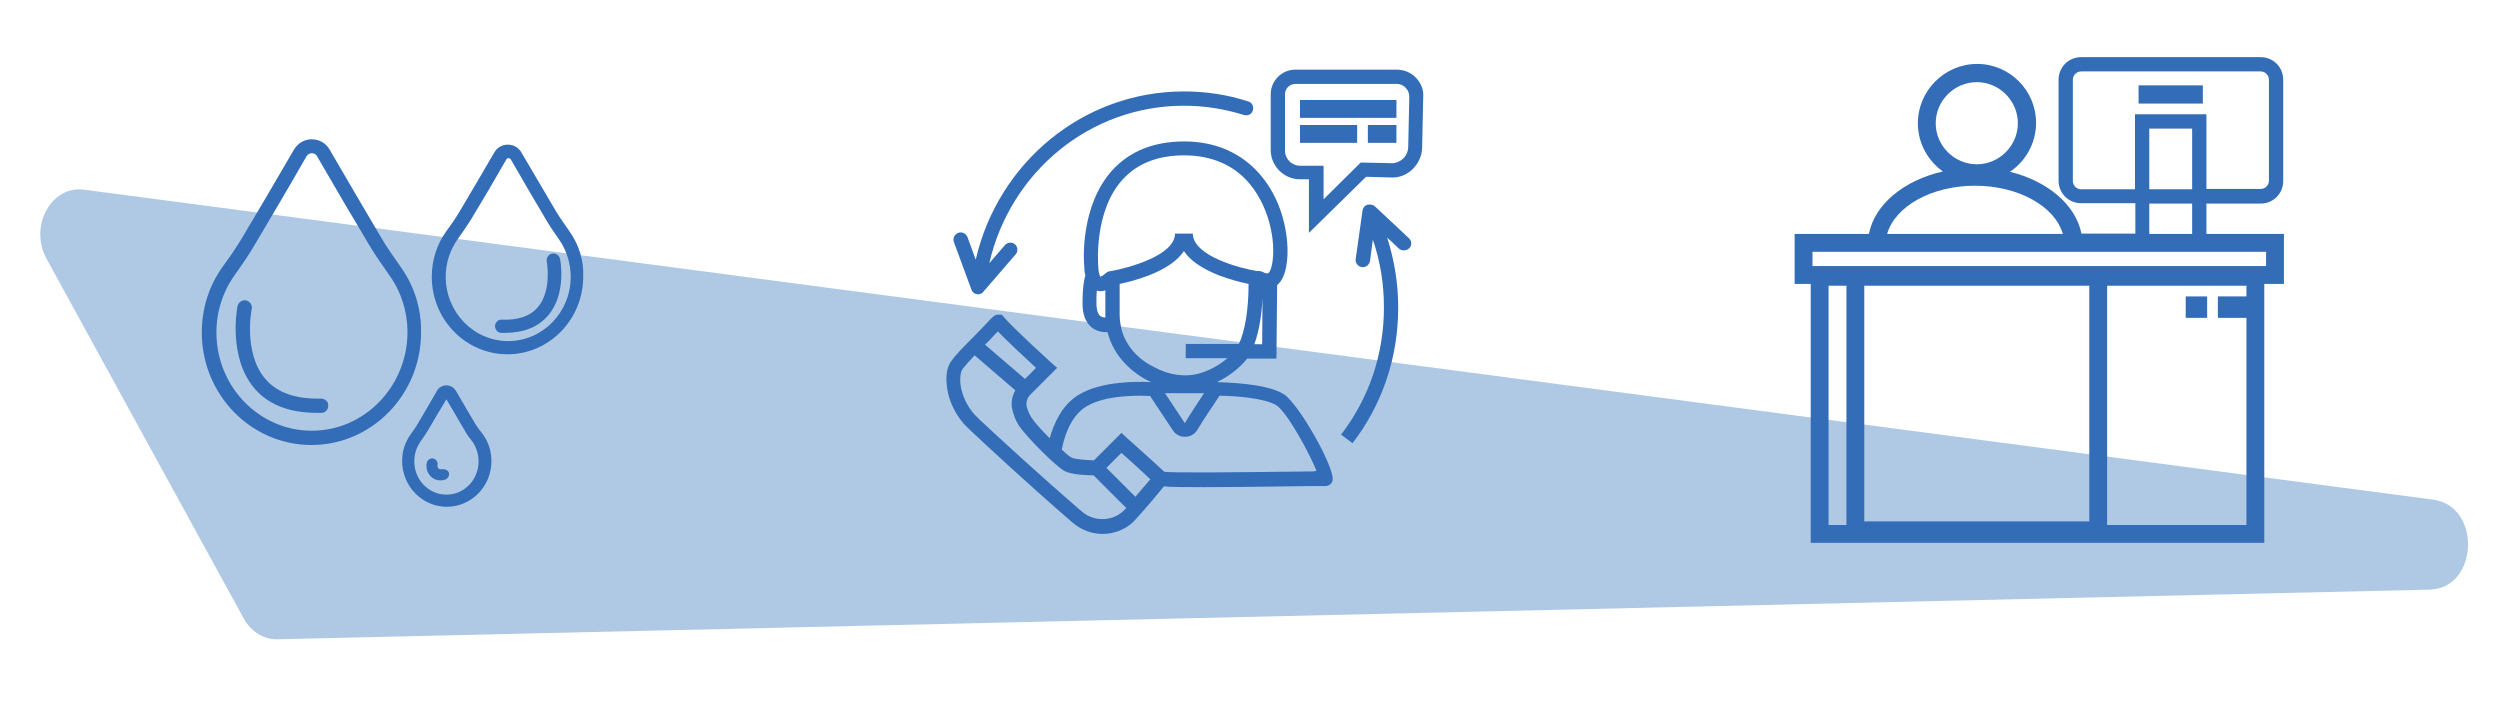 <?xml version="1.0" encoding="utf-8"?>
<!-- Generator: Adobe Illustrator 26.1.0, SVG Export Plug-In . SVG Version: 6.00 Build 0)  -->
<svg version="1.1" id="Livello_1" xmlns="http://www.w3.org/2000/svg" xmlns:xlink="http://www.w3.org/1999/xlink" x="0px" y="0px"
	 viewBox="0 0 700 199" style="enable-background:new 0 0 700 199;" xml:space="preserve">
<style type="text/css">
	.st0{fill:#AFC9E5;}
	.st1{fill:none;stroke:#336DB7;stroke-miterlimit:10;}
	.st2{fill:#336DB7;}
</style>
<path class="st0" d="M13,72.4l55.2,100.7c2,3.7,5.6,6,9.5,5.9l602.6-13.9c13.7-0.3,14.6-23.4,1-25.2L23.5,53.1
	C14.3,51.9,8.1,63.4,13,72.4z"/>
<g id="KAvD3V.tif">
</g>
<path class="st1" d="M635.9-445.8"/>
<path class="st1" d="M670.4-415.6"/>
<g>
	<path class="st2" d="M639.5,65.5h-21.7V57H633c3.5,0,6.3-2.8,6.3-6.3V22.3c0-3.5-2.8-6.3-6.3-6.3h-50.3c-3.5,0-6.3,2.8-6.3,6.3
		v28.3c0,3.5,2.8,6.3,6.3,6.3h15.2v8.5h-15.1c-1.6-8.1-9.5-14.7-20-17.3c4.4-3,7.3-8,7.3-13.7c0-9.1-7.4-16.5-16.5-16.5
		S537,25.4,537,34.5c0,5.6,2.8,10.5,7,13.5c-10.9,2.5-19.1,9.2-20.7,17.5h-20.8v14h4.5V152h127V79.5h5.5V65.5z M582.7,53
		c-1.3,0-2.3-1.1-2.3-2.3V22.3c0-1.3,1.1-2.3,2.3-2.3H633c1.3,0,2.3,1.1,2.3,2.3v28.3c0,1.3-1.1,2.3-2.3,2.3h-15.2V32h-20v21H582.7z
		 M613.8,53h-12V36h12V53z M601.8,57h12v8.5h-12V57z M553.5,23c6.3,0,11.5,5.2,11.5,11.5S559.8,46,553.5,46S542,40.8,542,34.5
		S547.2,23,553.5,23z M553,52c12.2,0,22.4,5.8,24.6,13.5h-49.2C530.6,57.8,540.8,52,553,52z M585,146h-63V80h63V146z M512,80h5v67
		h-5V80z M590,147V80h39v3h-8v6h8v58H590z M634.5,74.5h-127v-4h19h54.9h53.1V74.5z"/>
	<rect x="612" y="83" class="st2" width="6" height="6"/>
	<rect x="598.8" y="23.9" class="st2" width="18" height="5.1"/>
</g>
<path d="M1918,1419"/>
<g>
	<path class="st2" d="M112.1,74.6c-1.7-2.5-3.8-5.3-5.5-8.3c-3.8-6.5-9.4-15.9-14.3-24.4c-1-1.8-2.9-2.9-5-2.9c0,0,0,0,0,0
		c-2.1,0-3.9,1.1-5,2.9c-5.2,9-10.7,18.3-14.4,24.5c-1.6,2.7-3.3,5.2-5.5,8.2c-3.9,5.4-5.9,11.8-5.9,18.5
		c0,17.4,13.8,31.5,30.7,31.5c16.9,0,30.7-14.1,30.7-31.5C118,86.4,116,80,112.1,74.6z M87.3,120.6c-14.7,0-26.7-12.3-26.7-27.5
		c0-5.9,1.8-11.5,5.2-16.2c2.2-3.1,4-5.7,5.6-8.5c3.7-6.2,9.2-15.5,14.4-24.6c0.5-0.8,1.2-0.9,1.5-0.9c0,0,0,0,0,0
		c0.3,0,1.1,0.1,1.5,0.9c4.9,8.5,10.5,18,14.4,24.5c1.8,3.1,3.9,6,5.7,8.6c3.4,4.7,5.2,10.3,5.2,16.2
		C114,108.3,102,120.6,87.3,120.6z"/>
	<path class="st2" d="M89.9,111.6c-7,0.2-12.3-1.6-15.6-5.5c-6.2-7.2-3.9-19.4-3.8-19.6c0.2-1.1-0.5-2.1-1.6-2.4
		c-1.1-0.2-2.1,0.5-2.4,1.6c-0.1,0.6-2.7,14.2,4.7,23c3.9,4.6,9.8,6.9,17.5,6.9c0.4,0,0.9,0,1.3,0c1.1,0,2-1,1.9-2.1
		C92,112.5,91,111.6,89.9,111.6z"/>
	<path class="st2" d="M159.4,64.7c-1.4-2-2.6-3.7-3.7-5.5c-2.5-4.2-6.2-10.5-9.7-16.5c-0.8-1.4-2.2-2.2-3.8-2.2
		c-1.6,0-3,0.8-3.8,2.2c-3.3,5.7-7.1,12.1-9.7,16.5c-1.2,2-2.5,3.9-3.7,5.5c-2.7,3.7-4.1,8.2-4.1,12.8c0,12,9.5,21.7,21.2,21.7
		c11.7,0,21.2-9.8,21.2-21.7C163.5,72.9,162.1,68.5,159.4,64.7z M159.8,77.5c0,10-7.9,18-17.5,18c-9.7,0-17.5-8.1-17.5-18
		c0-3.9,1.2-7.5,3.4-10.6c1.2-1.7,2.6-3.7,3.9-5.8c2.6-4.3,6.4-10.7,9.7-16.5c0.2-0.3,0.4-0.3,0.6-0.3h0c0.1,0,0.4,0,0.6,0.3
		c3.5,6.1,7.2,12.4,9.7,16.6c1.1,1.9,2.3,3.7,3.8,5.8C158.6,70,159.8,73.7,159.8,77.5z"/>
	<path class="st2" d="M154.6,71c-1,0.2-1.7,1.2-1.5,2.2c0,0.1,1.5,8.1-2.5,12.8c-2.1,2.5-5.5,3.7-10.1,3.5c-0.5,0-1,0.1-1.3,0.5
		c-0.4,0.3-0.6,0.8-0.6,1.3c0,0.5,0.2,1,0.5,1.3c0.3,0.4,0.8,0.6,1.3,0.6c0.3,0,0.6,0,0.9,0c5.3,0,9.4-1.6,12.2-4.9
		c5.2-6.1,3.4-15.5,3.3-15.9C156.5,71.4,155.5,70.8,154.6,71z"/>
	<path class="st2" d="M133.1,118.7c-1.4-2.3-3.4-5.8-5.4-9.2c-0.6-1-1.6-1.6-2.7-1.6c-1.1,0-2.2,0.6-2.7,1.6
		c-1.8,3.2-3.9,6.7-5.3,9.1c-0.6,1.1-1.4,2.1-2,3c-1.6,2.2-2.4,4.8-2.4,7.5c0,7,5.6,12.8,12.5,12.8s12.5-5.7,12.5-12.8
		c0-2.7-0.8-5.3-2.4-7.5C134.4,120.6,133.7,119.7,133.1,118.7z M125,138.5c-5,0-9-4.2-9-9.3c0-2,0.6-3.9,1.7-5.5
		c0.7-1,1.5-2.1,2.2-3.3c1.3-2.3,3.3-5.6,5.1-8.6c1.9,3.2,3.8,6.5,5.1,8.7c0.6,1.1,1.3,2.1,2.2,3.2c1.1,1.6,1.7,3.5,1.7,5.5
		C134,134.3,130,138.5,125,138.5z"/>
	<path class="st2" d="M125,131.6c-0.4-0.2-0.8-0.3-1.2-0.2c-0.1,0-0.1,0-0.2,0c-0.1,0-0.2,0-0.3,0c-0.1,0-0.2,0-0.3-0.1
		c-0.1,0-0.1-0.1-0.2-0.1c0,0-0.1-0.1-0.1-0.1c-0.1-0.1-0.1-0.2-0.1-0.2c0-0.1-0.1-0.2-0.1-0.3c0-0.1,0-0.3,0-0.4
		c0.1-0.4,0-0.8-0.2-1.1c-0.2-0.3-0.5-0.6-0.9-0.7c-0.4-0.1-0.8-0.1-1.2,0.2c-0.3,0.2-0.6,0.5-0.7,0.9c-0.3,1.4,0.1,2.9,1.1,3.9
		c1,1,2.6,1.4,4,0.9c0.4-0.1,0.7-0.4,0.9-0.7c0.2-0.3,0.3-0.8,0.2-1.2C125.6,132.1,125.4,131.8,125,131.6z"/>
</g>
<g>
	<path class="st2" d="M272,81.1c0.3,0.8,1,1.3,1.9,1.3c0.1,0,0.2,0,0.2,0c0.6-0.1,1.1-0.4,1.4-0.9c0,0,0,0,0,0l8.9-10.3
		c0.7-0.8,0.6-2.1-0.2-2.8c-0.8-0.7-2.1-0.6-2.8,0.2l-4.4,5.1c5.9-25.6,28.2-44.1,54.5-44.1c5.7,0,11.4,0.9,16.8,2.6
		c1.1,0.3,2.2-0.2,2.5-1.3c0.3-1.1-0.2-2.2-1.3-2.5c-5.8-1.9-11.9-2.8-18-2.8c-28.1,0-52,19.8-58.3,47.1l-2.3-6.3
		c-0.4-1-1.5-1.6-2.6-1.2c-1,0.4-1.6,1.5-1.2,2.6L272,81.1z"/>
	<path class="st2" d="M396.5,21.8c-1.4-1.5-3.4-2.3-5.4-2.3h-28.4c-3.8,0-6.9,3.1-6.9,6.9v15.6c0,4.5,3.7,8.2,8.2,8.2h2.5v15
		l16-15.7l7.1,0.2c2.2,0.1,4.4-0.8,6-2.4c1.6-1.6,2.6-3.8,2.6-6.1l0.3-13.9C398.7,25.2,397.9,23.3,396.5,21.8z M394.3,41.1
		c0,1.2-0.5,2.4-1.4,3.3c-0.9,0.8-2,1.3-3.1,1.3l-8.8-0.2l-10.4,10.3v-9.4H364c-2.3,0-4.2-1.9-4.2-4.2V26.4c0-1.6,1.3-2.9,2.9-2.9
		h28.4c1,0,1.9,0.4,2.5,1.1c0.7,0.7,1,1.6,1,2.6L394.3,41.1z"/>
	<rect x="364" y="28" class="st2" width="27" height="5"/>
	<rect x="364" y="35" class="st2" width="16" height="5"/>
	<rect x="383" y="35" class="st2" width="8" height="5"/>
	<path class="st2" d="M359.5,110.4c-4.9-3.2-17.1-3.3-18.5-3.4l0,0c0,0-0.1-0.1-0.1-0.1c3.4-1.6,5.7-3.7,7-5c0.5-0.5,0.9-1,1.3-1.5
		h8.2l0.2-20.6c2.6-2,3.2-7.5,2.8-12.1c-1.2-14-10.5-28.1-28.8-28.1c-8.5,0-15.2,2.7-20.1,8c-9.1,10-8.1,25.6-7.9,27.1
		c0,0.5,0,1.4,0.3,2.4c-0.4,1.3-0.8,3.7-0.8,7.9c0,3.1,0.9,5.3,2.6,6.7c1.4,1.1,2.9,1.3,4,1.3c0.2,0,0.3,0,0.4,0
		c0.1,0.3,0.2,0.7,0.3,1c1.5,5,5.4,9.6,10.7,12.4c0.4,0.2,0.8,0.4,1.2,0.6c-3.2-0.2-13.8-0.4-20.2,3.5c-4.9,2.9-7.1,8.4-8.2,12.2
		c-2.2-2.2-4.3-4.5-5.1-5.8c-0.5-0.8-1-1.8-1.3-3c-0.3-1.2,0.1-2.5,1-3.4l7.5-7.5l-1.6-1.4c-0.1-0.1-10.9-9.9-13.3-12.8l-0.6-0.7
		l-0.9,0c-1.1,0-1.5,0.4-3.7,2.8c-1,1-2.2,2.3-3.5,3.6c-2.9,2.9-4.8,4.9-5.9,6.4c-1.4,1.8-1.8,4.5-1.3,7.8c0.5,3.6,2.2,7.1,4.7,10
		c0.6,0.6,1.2,1.2,1.7,1.7c3.4,3.2,15.6,14.6,28.8,26c2.4,2,5.3,3.1,8.3,3.1c3.5,0,7-1.4,9.4-4.2c3.2-3.5,6.4-7.4,7.8-9.1
		c3.5,0.3,13.1,0.3,41.4-0.1c2.1,0,3.5,0,3.8,0c0.9,0,1.8-0.6,2-1.5C374,131.3,363.7,113.1,359.5,110.4z M337.2,110
		c-1.6,2.4-3.9,5.9-5.4,8.4l-0.1,0l-5.5-8.3H337.2z M351.2,96.4c1.5-4,2.1-8.8,2.3-13l-0.1,13H351.2z M314.4,50.2
		c4-4.4,9.8-6.7,17.1-6.7c16,0,21.7,11.4,23.7,18.1c2.3,7.7,1.1,14.1-0.1,14.9c-0.5,0.1-0.9,0-1.2-0.2c-0.6-0.3-1.2-0.5-1.9-0.4
		c-5-0.8-18-4.3-18-10.5h-1h-3h-1c0,6.1-12.9,9.6-17.9,10.5c-0.5,0-1.1,0.2-1.5,0.6l0,0c-0.8,0.7-1.3,0.9-1.5,1
		c-0.3-0.4-0.6-1.9-0.6-3l0-0.2C307.5,74.2,306.2,59.1,314.4,50.2z M308.1,88.5c-0.9-0.7-1.1-2.4-1.1-3.6c0-1.4,0-2.6,0.1-3.5
		c0.8,0.2,1.6,0.2,2.4-0.1v6.9c0,0.2,0,0.5,0,0.7C309.1,88.9,308.6,88.8,308.1,88.5z M314.2,92.8c-0.4-1.5-0.7-3-0.7-4.6v-8.7
		c2-0.4,5.1-1.2,8.2-2.4c4.8-1.9,8-4.1,9.8-6.8c1.7,2.6,5,4.9,9.8,6.8c3.2,1.2,6.3,2,8.3,2.4c0,7.2-1,13.2-2.7,16.8H332v4h11.7
		c-1.7,1.4-4.3,3.2-7.7,4.2c-4,1.2-8.7,0.6-13-1.8C318.5,100.5,315.4,96.8,314.2,92.8z M278.7,93.5c0.2-0.2,0.5-0.5,0.7-0.7
		c2.9,3,8.1,7.8,10.7,10.2l-3.1,3.1l-11.2-9.6C276.9,95.5,277.9,94.4,278.7,93.5z M315.1,142.5c-3.1,3.5-8.5,3.8-12.1,0.8
		c-13.1-11.3-25.3-22.6-28.7-25.8c-0.5-0.5-1-1-1.5-1.5c-2-2.3-3.3-5-3.8-7.9c-0.3-2.2-0.1-3.9,0.6-4.9c0.7-0.9,1.8-2.1,3.3-3.7
		l11.4,9.8c-1,1.7-1.3,3.7-0.8,5.6c0.4,1.6,1,3.1,1.8,4.3c2.1,3.1,10.3,11.4,12.8,12.7c1.9,1,6.1,1.2,8.1,1.2l9.2,9.2
		C315.3,142.3,315.2,142.4,315.1,142.5z M317.9,139.1l-8.1-8.1l4.2-4.2c2.5,2.2,6.1,5.5,8.1,7.4L317.9,139.1z M367.2,132
		c-24.5,0.3-38.3,0.4-41.2,0.1c-2.1-2-9.7-8.8-10.6-9.6l-1.4-1.3l-7.7,7.7c-2.5-0.1-5.4-0.3-6.3-0.8c-0.5-0.2-1.5-1.1-2.7-2.2
		c0.5-2.7,2.1-9.2,6.9-12.1c5.4-3.3,15-3.1,17.9-2.9c0,0,0,0.1,0,0.1l6.3,9.5c0.8,1.2,2,1.8,3.4,1.8c0,0,0.1,0,0.1,0
		c1.4,0,2.7-0.8,3.4-2c1.7-2.9,4.6-7.1,6.1-9.4c0,0,0,0,0-0.1c3.7,0,12.8,0.6,16,2.7c3,1.9,9.3,13.5,11.2,18.3
		C368.1,132,367.7,132,367.2,132z"/>
	<path class="st2" d="M385,57.8c-0.5-0.5-1.3-0.6-1.9-0.5c-0.8,0.1-1.5,0.8-1.6,1.7l-1.9,13.5c-0.2,1.1,0.6,2.1,1.7,2.3
		c0.1,0,0.2,0,0.3,0c1,0,1.8-0.7,2-1.7l0.8-6c2.1,6.1,3.1,12.4,3.1,19c0,13-4.1,25.3-12,35.6l3.2,2.4c8.4-10.9,12.8-24.1,12.8-38
		c0-6.8-1.1-13.3-3.1-19.6l3.3,3.1c0.4,0.4,0.9,0.5,1.4,0.5c0.5,0,1.1-0.2,1.5-0.6c0.8-0.8,0.7-2.1-0.1-2.8L385,57.8z"/>
</g>
</svg>
